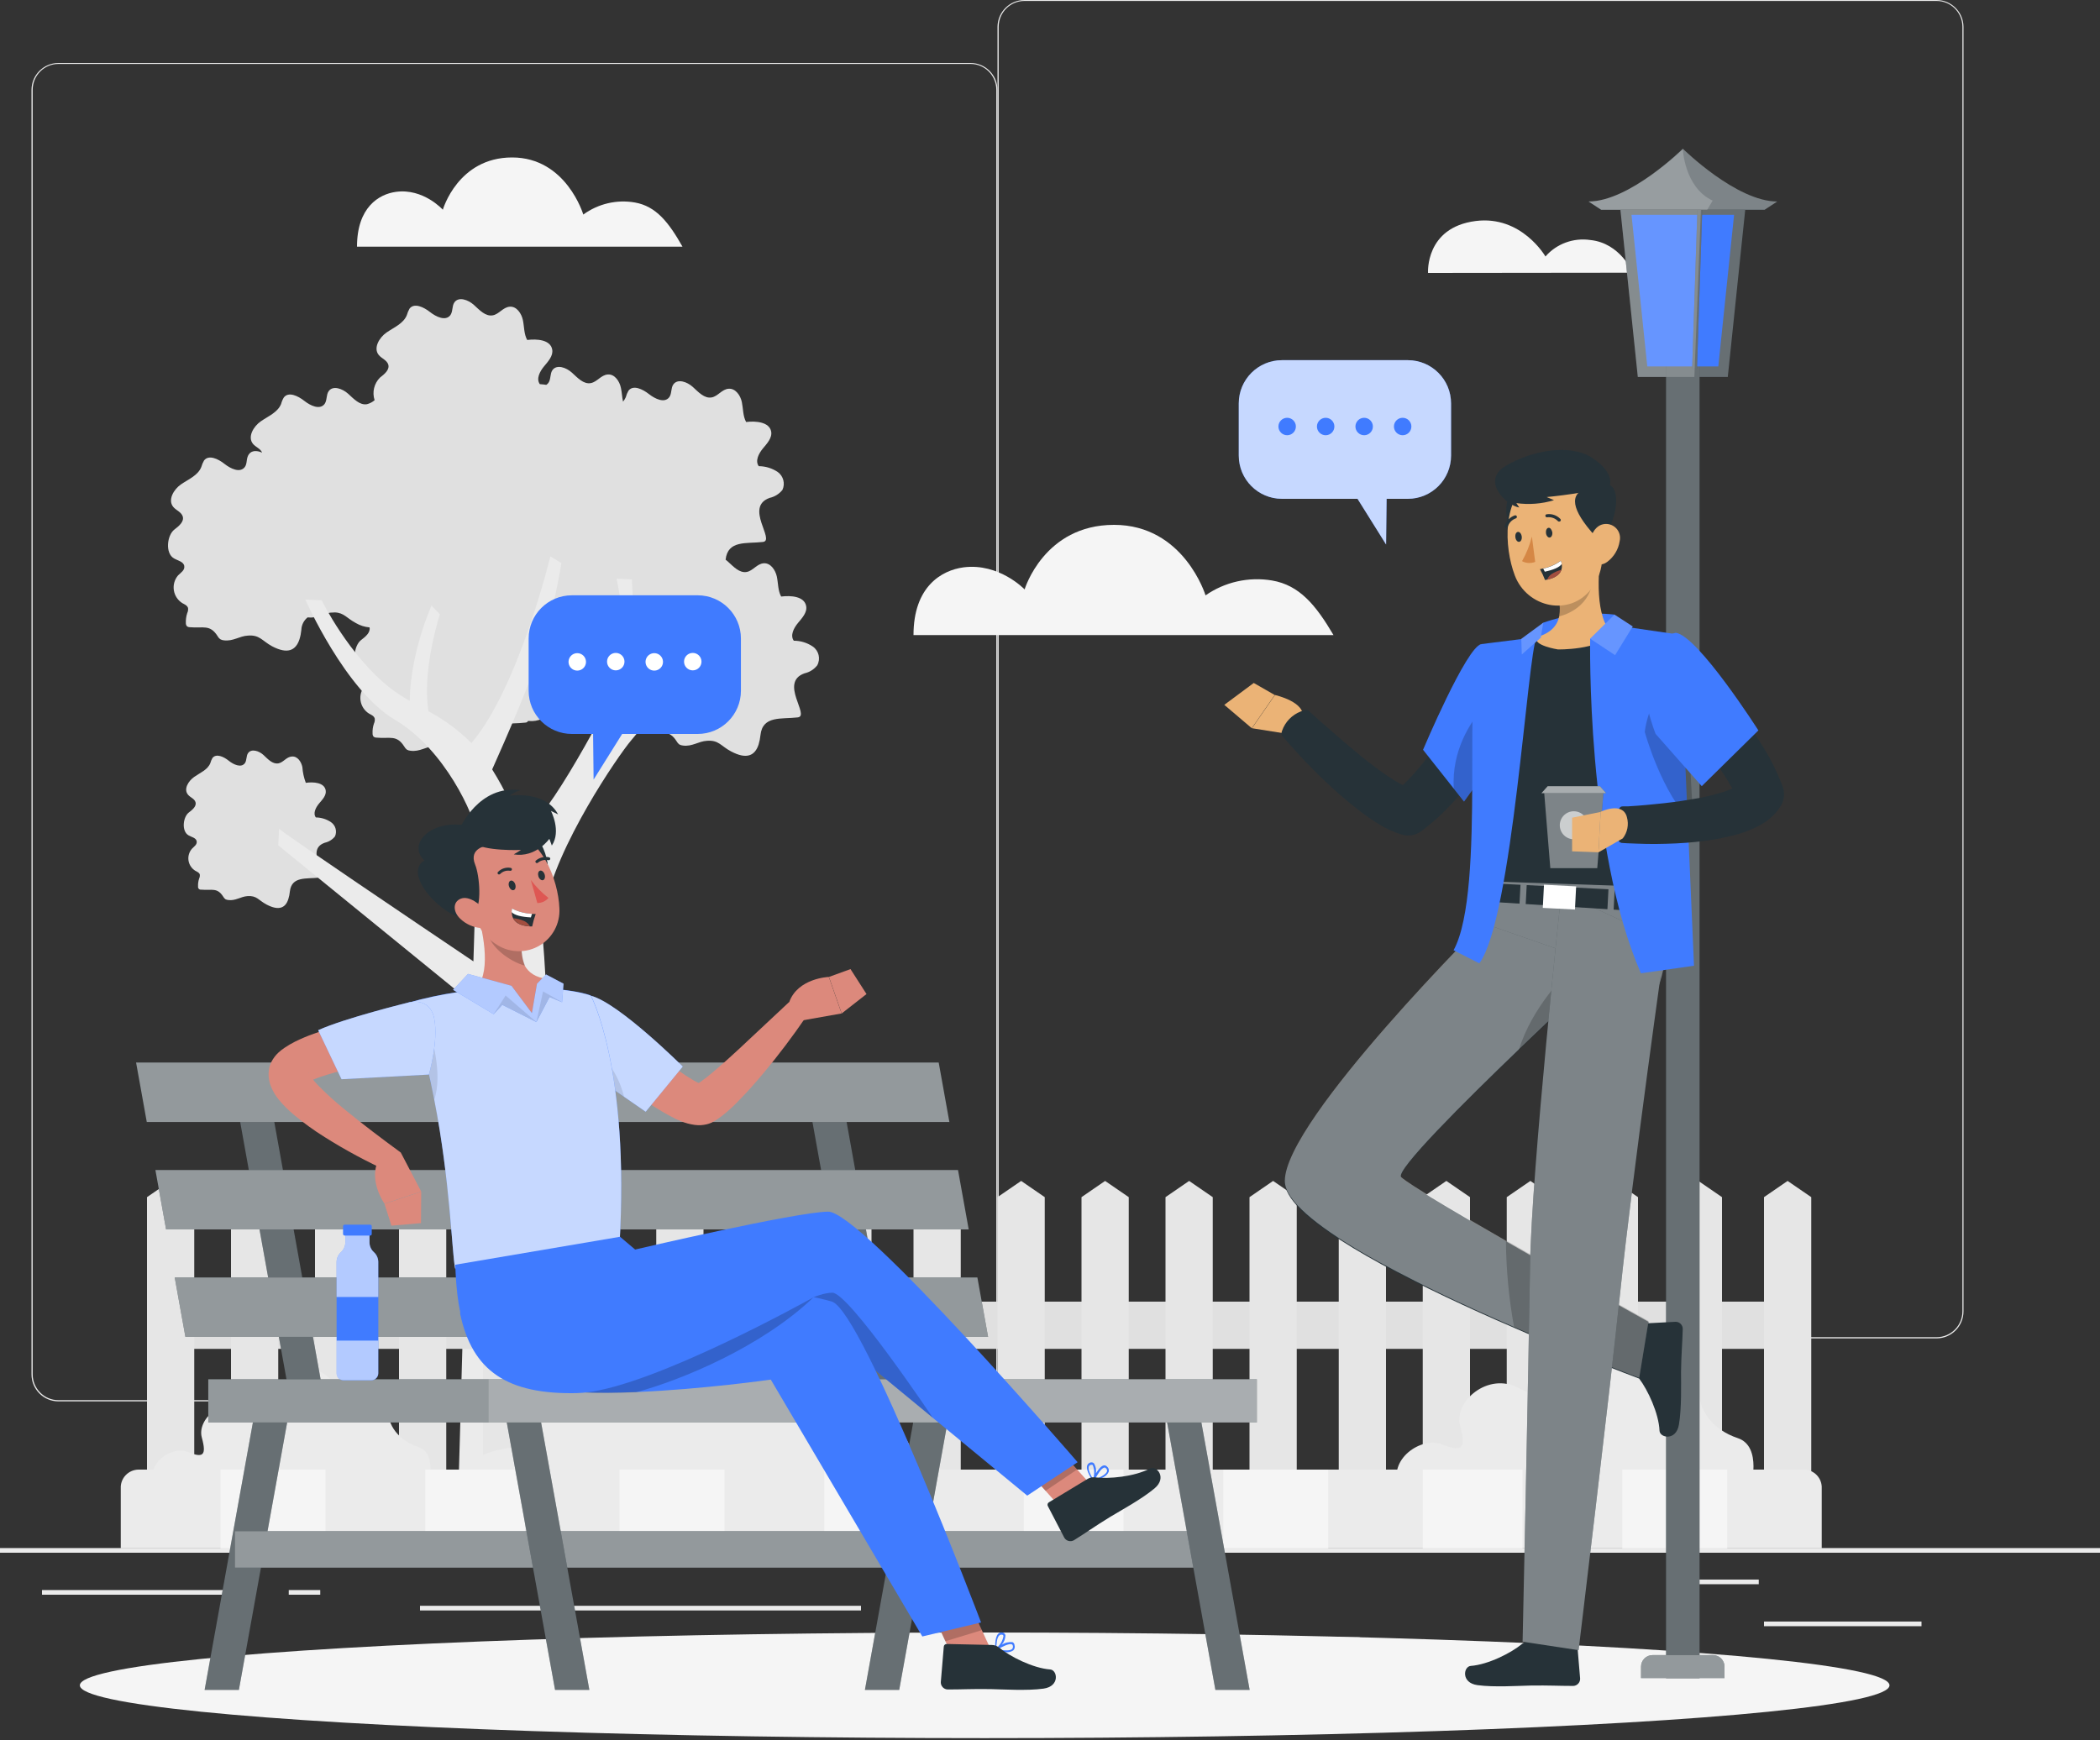 <?xml version="1.0" encoding="UTF-8"?>
<svg width="450px" height="373px" viewBox="0 0 450 373" version="1.1" xmlns="http://www.w3.org/2000/svg" xmlns:xlink="http://www.w3.org/1999/xlink">
    <rect x="0" y="0" width="450" height="373" fill="#333333" stroke="none"/>
    <title>C05E0CCB-FA61-4A2D-BD97-F0C21AE57742</title>
    <g id="WEBSITE" stroke="none" stroke-width="1" fill="none" fill-rule="evenodd">
        <g id="O-PROJEKTU" transform="translate(-975, -2112)" fill-rule="nonzero">
            <g id="Men-talking-rafiki" transform="translate(975, 2112)">
                <g id="freepik--background-complete--inject-252">
                    <rect id="Rectangle" fill="#EBEBEB" x="0" y="331.819" width="450" height="1"></rect>
                    <rect id="Rectangle" fill="#EBEBEB" x="378" y="347.569" width="33.75" height="1"></rect>
                    <rect id="Rectangle" fill="#EBEBEB" x="282.375" y="350.944" width="9" height="1"></rect>
                    <rect id="Rectangle" fill="#EBEBEB" x="357.75" y="338.569" width="19.125" height="1"></rect>
                    <rect id="Rectangle" fill="#EBEBEB" x="9" y="340.819" width="43.875" height="1"></rect>
                    <rect id="Rectangle" fill="#EBEBEB" x="61.875" y="340.819" width="6.75" height="1"></rect>
                    <rect id="Rectangle" fill="#EBEBEB" x="90" y="344.194" width="94.5" height="1"></rect>
                    <path d="M207.97,300.375 L12.52,300.375 C9.332,300.369 6.75,297.778 6.75,294.583 L6.75,19.242 C6.778,16.066 9.351,13.505 12.52,13.5 L207.97,13.5 C211.162,13.5 213.75,16.093 213.75,19.292 L213.75,294.583 C213.75,297.782 211.162,300.375 207.97,300.375 Z M12.52,13.703 C9.471,13.708 7.003,16.187 7.003,19.242 L7.003,294.583 C7.003,297.638 9.471,300.116 12.52,300.121 L207.97,300.121 C211.02,300.116 213.491,297.639 213.497,294.583 L213.497,19.242 C213.491,16.185 211.02,13.708 207.97,13.703 L12.52,13.703 Z" id="Shape" fill="#EBEBEB"></path>
                    <path d="M414.99,286.875 L219.53,286.875 C216.34,286.869 213.756,284.279 213.75,281.083 L213.75,5.742 C213.783,2.565 216.36,0.005 219.53,0 L414.99,0 C418.155,0.011 420.722,2.57 420.75,5.742 L420.75,281.083 C420.75,284.274 418.175,286.864 414.99,286.875 Z M219.53,0.203 C216.48,0.208 214.009,2.685 214.003,5.742 L214.003,281.083 C214.009,284.139 216.48,286.616 219.53,286.621 L414.99,286.621 C418.04,286.616 420.512,284.139 420.517,281.083 L420.517,5.742 C420.512,2.685 418.04,0.208 414.99,0.203 L219.53,0.203 Z" id="Shape" fill="#EBEBEB"></path>
                    <path d="M174.159,138.573 C172.959,137.765 171.546,137.334 170.1,137.334 C169.268,136.206 170.1,134.611 170.983,133.545 C171.866,132.478 173.013,131.279 172.749,129.898 C172.353,127.815 169.491,127.602 167.391,127.866 C166.681,126.586 166.772,125.032 166.468,123.6 C166.163,122.168 165.118,120.634 163.657,120.735 C162.195,120.837 161.373,122.34 160.014,122.594 C158.441,122.879 157.162,121.436 155.955,120.349 C155.808,120.21 155.652,120.081 155.488,119.963 L155.488,119.963 C155.955,115.707 159.993,116.581 163.484,116.164 C166.204,115.849 159.425,108.657 164.935,106.717 C166.012,106.474 166.974,105.872 167.665,105.01 C168.296,103.65 167.869,102.033 166.65,101.16 C165.447,100.359 164.036,99.928 162.591,99.921 C161.759,98.794 162.591,97.199 163.474,96.132 C164.357,95.066 165.504,93.867 165.25,92.485 C164.854,90.454 161.982,90.19 159.882,90.454 C159.182,89.174 159.263,87.62 158.968,86.187 C158.674,84.755 157.609,83.221 156.147,83.323 C154.686,83.424 153.864,84.928 152.515,85.182 C150.942,85.476 149.663,84.034 148.456,82.937 C147.248,81.84 145.188,81.098 144.275,82.419 C143.737,83.201 143.981,84.359 143.422,85.131 C142.408,86.482 140.378,85.507 139.049,84.46 C137.719,83.414 135.68,82.429 134.675,83.739 C134.419,84.178 134.224,84.649 134.097,85.141 C133.947,85.486 133.749,85.807 133.508,86.096 C133.295,85.131 133.265,84.064 133.052,83.13 C132.757,81.697 131.702,80.153 130.241,80.265 C128.779,80.377 127.958,81.86 126.608,82.114 C125.035,82.409 123.756,80.966 122.549,79.869 C121.341,78.772 119.281,78.03 118.368,79.351 C117.83,80.143 118.074,81.291 117.516,82.063 C117.395,82.236 117.239,82.381 117.059,82.49 C116.602,82.419 116.136,82.368 115.679,82.337 C114.847,81.21 115.679,79.615 116.562,78.548 C117.445,77.482 118.591,76.273 118.327,74.902 C117.942,72.819 115.07,72.606 112.97,72.87 C112.259,71.59 112.351,70.036 112.046,68.604 C111.742,67.171 110.697,65.627 109.235,65.739 C107.774,65.851 106.952,67.344 105.602,67.588 C104.03,67.882 102.741,66.44 101.543,65.353 C100.346,64.266 98.276,63.504 97.363,64.825 C96.825,65.617 97.068,66.765 96.51,67.547 C95.495,68.888 93.466,67.923 92.137,66.877 C90.807,65.83 88.768,64.845 87.763,66.145 C87.508,66.589 87.31,67.063 87.174,67.557 C86.454,69.345 84.445,70.158 82.852,71.255 C81.258,72.352 79.939,74.617 81.167,76.1 C81.776,76.842 82.882,77.177 83.197,78.132 C83.542,79.27 82.344,80.225 81.411,80.946 C80.154,82.215 79.715,84.084 80.274,85.781 C79.804,86.184 79.249,86.476 78.651,86.634 C77.078,86.919 75.799,85.476 74.592,84.389 C73.384,83.302 71.324,82.551 70.421,83.861 C69.873,84.654 70.116,85.801 69.558,86.584 C68.544,87.924 66.514,86.959 65.195,85.913 C63.876,84.867 61.826,83.881 60.821,85.192 C60.56,85.629 60.362,86.101 60.233,86.594 C59.512,88.382 57.503,89.194 55.91,90.291 C54.317,91.388 52.987,93.654 54.215,95.147 C54.804,95.848 55.839,96.163 56.164,97.026 C55.149,96.549 53.941,96.488 53.322,97.382 C52.703,98.276 53.028,99.322 52.47,100.094 C51.455,101.445 49.426,100.48 48.096,99.423 C46.767,98.367 44.727,97.392 43.723,98.702 C43.469,99.143 43.271,99.614 43.134,100.104 C42.424,101.902 40.404,102.715 38.811,103.802 C37.218,104.889 35.899,107.164 37.127,108.657 C37.736,109.389 38.842,109.734 39.156,110.689 C39.501,111.827 38.314,112.781 37.37,113.503 C35.797,114.711 35.341,118.582 37.279,119.689 C38.091,120.166 39.308,120.37 39.481,121.294 C39.653,122.218 38.75,122.736 38.162,123.326 C37.407,124.206 37.075,125.373 37.253,126.52 C37.43,127.666 38.1,128.678 39.085,129.288 C39.552,129.542 40.1,129.756 40.293,130.304 C40.347,130.682 40.286,131.068 40.12,131.411 C39.896,132.099 39.797,132.822 39.826,133.545 C39.815,133.791 39.895,134.033 40.049,134.225 C40.229,134.365 40.451,134.44 40.678,134.439 C43.55,134.703 44.981,133.758 46.625,136.348 C46.76,136.61 46.955,136.836 47.193,137.009 C47.432,137.147 47.699,137.23 47.974,137.252 C49.943,137.506 51.293,136.338 53.119,136.237 C55.636,136.033 56.164,137.354 58.264,138.502 C61.664,140.31 63.399,139.386 64.17,137.039 C64.375,136.378 64.511,135.697 64.576,135.007 C64.61,133.963 65.099,132.987 65.915,132.336 L65.976,132.336 C67.813,132.58 69.122,131.584 70.756,131.32 L71.77,131.269 C73.719,131.34 74.307,132.509 76.256,133.545 C77.151,134.072 78.153,134.391 79.188,134.479 C79.422,135.576 78.285,136.511 77.372,137.191 C75.809,138.4 75.342,142.271 77.291,143.368 C78.103,143.855 79.32,144.048 79.483,144.983 C79.645,145.917 78.762,146.415 78.174,147.014 C77.419,147.893 77.087,149.059 77.265,150.204 C77.443,151.349 78.112,152.358 79.097,152.967 C79.564,153.221 80.112,153.444 80.294,153.983 C80.356,154.36 80.299,154.747 80.132,155.09 C79.898,155.776 79.798,156.5 79.838,157.223 C79.821,157.471 79.901,157.715 80.061,157.904 C80.239,158.038 80.457,158.109 80.68,158.107 C83.552,158.381 84.993,157.426 86.627,160.017 C86.768,160.277 86.961,160.505 87.195,160.687 C87.437,160.826 87.708,160.906 87.986,160.921 C89.955,161.185 91.305,160.007 93.121,159.905 C95.648,159.712 96.165,161.033 98.276,162.18 C101.675,163.978 103.411,163.054 104.172,160.718 C104.384,160.058 104.523,159.376 104.588,158.686 C105.044,154.43 109.083,155.303 112.574,154.887 C112.821,154.888 113.048,154.751 113.162,154.531 L113.375,154.531 C115.354,154.785 116.704,153.617 118.52,153.516 C121.047,153.312 121.565,154.633 123.675,155.781 C127.075,157.589 128.81,156.654 129.571,154.318 C129.784,153.658 129.924,152.977 129.987,152.286 C130.342,148.975 132.869,148.772 135.609,148.65 C135.636,149.965 136.337,151.174 137.466,151.85 C137.933,152.104 138.481,152.327 138.663,152.865 C138.725,153.242 138.668,153.629 138.501,153.973 C138.267,154.655 138.167,155.376 138.207,156.096 C138.193,156.346 138.273,156.592 138.43,156.786 C138.611,156.923 138.832,156.994 139.059,156.99 C141.931,157.264 143.362,156.309 144.995,158.899 C145.137,159.16 145.33,159.388 145.564,159.57 C145.809,159.699 146.078,159.778 146.355,159.803 C148.324,160.068 149.673,158.889 151.49,158.788 C154.016,158.584 154.483,159.915 156.645,161.053 C160.044,162.861 161.779,161.937 162.551,159.6 C162.753,158.938 162.889,158.258 162.956,157.569 C163.413,153.312 167.452,154.186 170.943,153.77 C173.672,153.455 166.884,146.263 172.404,144.322 C173.482,144.083 174.443,143.476 175.123,142.606 C175.881,141.213 175.464,139.472 174.159,138.573 L174.159,138.573 Z" id="Path" fill="#E0E0E0"></path>
                    <path d="M70.935,176.232 C69.974,175.581 68.842,175.226 67.68,175.212 C67.014,174.324 67.68,173.059 68.376,172.222 C69.072,171.385 69.993,170.497 69.789,169.375 C69.471,167.722 67.198,167.559 65.529,167.793 C65.121,166.709 64.872,165.571 64.792,164.416 C64.557,163.283 63.768,162.069 62.56,162.151 C61.352,162.232 60.748,163.416 59.673,163.62 C58.424,163.855 57.4,162.712 56.479,161.845 C55.557,160.977 53.878,160.386 53.151,161.436 C52.721,162.059 52.916,162.967 52.475,163.579 C51.697,164.651 50.028,163.885 49.004,163.049 C47.981,162.212 46.322,161.436 45.523,162.477 C45.324,162.828 45.17,163.201 45.063,163.589 C44.489,165.008 42.892,165.63 41.622,166.518 C40.353,167.406 39.278,169.171 40.302,170.355 C40.783,170.936 41.674,171.201 41.889,171.926 C42.165,172.824 41.213,173.579 40.465,174.15 C39.216,175.11 38.848,178.14 40.394,179.048 C41.039,179.426 42.011,179.579 42.145,180.313 C42.278,181.048 41.561,181.456 41.121,181.936 C40.519,182.632 40.255,183.555 40.396,184.463 C40.538,185.37 41.073,186.17 41.858,186.65 C42.226,186.854 42.687,187.027 42.81,187.425 C42.852,187.725 42.806,188.029 42.677,188.303 C42.492,188.844 42.412,189.416 42.441,189.987 C42.407,190.176 42.466,190.371 42.599,190.51 C42.733,190.65 42.926,190.717 43.117,190.691 C45.39,190.905 46.537,190.15 47.837,192.201 C47.95,192.406 48.103,192.587 48.288,192.731 C48.481,192.834 48.694,192.896 48.912,192.915 C50.479,193.119 51.554,192.191 53.008,192.078 C55.055,191.925 55.383,192.966 57.103,193.874 C59.796,195.303 61.199,194.568 61.782,192.721 C61.953,192.198 62.063,191.657 62.11,191.109 C62.478,187.742 65.683,188.436 68.458,188.109 C70.628,187.854 65.202,182.16 69.615,180.63 C70.474,180.441 71.241,179.961 71.785,179.273 C72.269,178.187 71.913,176.912 70.935,176.232 Z" id="Path" fill="#E0E0E0"></path>
                    <path d="M98.058,325.125 L115.113,325.125 C116.13,308.04 119.498,232.035 116.049,198.321 C116.273,197.306 116.507,196.047 116.761,194.636 C119.101,181.439 132.533,161.887 135.179,158.78 C137.825,155.674 145.538,145.837 145.538,145.837 L144.154,143.523 L131.821,155.877 L136.99,141.939 L146.25,131.178 L144.815,129.869 L136.166,138.406 L135.393,124.194 L132.126,124.031 C132.126,124.031 135.657,140.426 132.533,146.456 C132.533,146.456 119.539,172.424 113.037,177.734 C112.653,178.044 112.311,178.402 112.019,178.799 C110.39,173.932 108.191,169.274 105.466,164.922 C108.224,158.77 114.156,145.208 116.303,137.959 C117.993,132.294 119.332,126.531 120.312,120.702 L117.931,119.25 C117.931,119.25 111.175,147.34 101.019,159.278 C98.31,156.552 95.202,154.252 91.8,152.456 C91.22,148.588 91.21,141.919 94.253,131.645 L92.462,129.808 C92.462,129.808 87.974,139.685 87.791,150.223 C86.375,149.43 85.015,148.542 83.721,147.563 C74.827,140.66 68.926,128.671 68.926,128.671 L65.425,128.508 C65.425,128.508 73.973,148.01 84.647,154.293 C95.321,160.577 101.732,174.932 102.118,178.657 C102.23,179.672 101.925,190.839 101.447,206.067 C89.826,198.24 61.273,178.982 59.798,177.642 L59.625,181.195 L101.162,215.02 C100.144,249.069 98.455,312.578 98.058,325.125 Z" id="Path" fill="#EBEBEB"></path>
                    <path d="M76.5,52.875 C76.5,44.433 81.192,41.629 84.804,41.129 C90.716,40.295 94.893,44.954 94.893,44.954 C94.893,44.954 98.112,33.75 109.735,33.75 C121.359,33.75 124.991,45.986 124.991,45.986 C128.198,43.658 132.164,42.73 136.029,43.401 C140.59,44.193 143.304,47.664 146.25,52.875 L76.5,52.875 Z" id="Path" fill="#F5F5F5"></path>
                    <path d="M195.75,136.125 C195.75,125.698 201.798,122.239 206.456,121.611 C214.097,120.614 219.56,126.336 219.56,126.336 C219.56,126.336 223.704,112.5 238.714,112.5 C253.724,112.5 258.331,127.612 258.331,127.612 C262.464,124.733 267.58,123.586 272.565,124.422 C278.452,125.419 281.96,129.685 285.75,136.125 L195.75,136.125 Z" id="Path" fill="#F5F5F5"></path>
                    <path d="M349.875,58.45 C349.875,58.45 347.254,52.096 340.767,51.445 C337.161,50.918 333.532,52.253 331.169,54.978 C331.169,54.978 326.07,46.112 316.207,47.373 C305.355,48.764 306.008,58.5 306.008,58.5 L349.875,58.45 Z" id="Path" fill="#F5F5F5"></path>
                    <rect id="Rectangle" fill="#E0E0E0" transform="translate(209.812, 284.062) rotate(180) translate(-209.812, -284.062) " x="36" y="279" width="347.625" height="10.125"></rect>
                    <polygon id="Path" fill="#E6E6E6" points="168.75 318.375 158.625 318.375 158.625 256.603 163.688 253.125 168.75 256.603"></polygon>
                    <polygon id="Path" fill="#E6E6E6" points="186.75 318.375 176.625 318.375 176.625 256.603 181.693 253.125 186.75 256.603"></polygon>
                    <polygon id="Path" fill="#E6E6E6" points="205.875 318.375 195.75 318.375 195.75 256.603 200.812 253.125 205.875 256.603"></polygon>
                    <polygon id="Path" fill="#E6E6E6" points="223.875 318.375 213.75 318.375 213.75 256.603 218.818 253.125 223.875 256.603"></polygon>
                    <polygon id="Path" fill="#E6E6E6" points="241.875 318.375 231.75 318.375 231.75 256.603 236.807 253.125 241.875 256.603"></polygon>
                    <polygon id="Path" fill="#E6E6E6" points="259.875 318.375 249.75 318.375 249.75 256.603 254.812 253.125 259.875 256.603"></polygon>
                    <polygon id="Path" fill="#E6E6E6" points="277.875 318.375 267.75 318.375 267.75 256.603 272.807 253.125 277.875 256.603"></polygon>
                    <polygon id="Path" fill="#E6E6E6" points="297 318.375 286.875 318.375 286.875 256.603 291.938 253.125 297 256.603"></polygon>
                    <polygon id="Path" fill="#E6E6E6" points="315 318.375 304.875 318.375 304.875 256.603 309.932 253.125 315 256.603"></polygon>
                    <polygon id="Path" fill="#E6E6E6" points="333 318.375 322.875 318.375 322.875 256.603 327.938 253.125 333 256.603"></polygon>
                    <polygon id="Path" fill="#E6E6E6" points="351 318.375 340.875 318.375 340.875 256.603 345.932 253.125 351 256.603"></polygon>
                    <polygon id="Path" fill="#E6E6E6" points="369 318.375 358.875 318.375 358.875 256.603 363.938 253.125 369 256.603"></polygon>
                    <polygon id="Path" fill="#E6E6E6" points="388.125 318.375 378 318.375 378 256.603 383.057 253.125 388.125 256.603"></polygon>
                    <polygon id="Path" fill="#E6E6E6" points="77.625 318.375 67.5 318.375 67.5 256.603 72.557 253.125 77.625 256.603"></polygon>
                    <polygon id="Path" fill="#E6E6E6" points="95.625 318.375 85.5 318.375 85.5 256.603 90.562 253.125 95.625 256.603"></polygon>
                    <polygon id="Path" fill="#E6E6E6" points="113.625 318.375 103.5 318.375 103.5 256.603 108.568 253.125 113.625 256.603"></polygon>
                    <polygon id="Path" fill="#E6E6E6" points="132.75 318.375 122.625 318.375 122.625 256.603 127.688 253.125 132.75 256.603"></polygon>
                    <polygon id="Path" fill="#E6E6E6" points="150.75 318.375 140.625 318.375 140.625 256.603 145.693 253.125 150.75 256.603"></polygon>
                    <polygon id="Path" fill="#E6E6E6" points="59.625 318.375 49.5 318.375 49.5 256.603 54.562 253.125 59.625 256.603"></polygon>
                    <polygon id="Path" fill="#E6E6E6" points="41.625 318.375 31.5 318.375 31.5 256.603 36.557 253.125 41.625 256.603"></polygon>
                    <path d="M375.095,318.989 C375.095,318.989 377.746,310.038 372.382,308.254 C367.018,306.47 363.848,302.276 364.031,297.539 C364.213,292.802 358.575,288.199 354.338,292.638 C350.101,297.078 350.67,289.224 345.032,287.317 C339.393,285.41 334.618,290.034 336.162,294.269 C337.707,298.503 332.098,301.138 325.474,297.539 C318.85,293.941 311.484,300.451 312.886,305.578 C314.288,310.704 313.15,311.268 308.934,309.566 C304.718,307.864 297.169,312.693 299.79,318.958 C302.411,325.222 375.095,318.989 375.095,318.989 Z" id="Path" fill="#EBEBEB"></path>
                    <path d="M91.75,318.462 C91.75,318.462 93.79,311.524 89.628,310.143 C85.465,308.762 82.976,305.518 83.118,301.845 C83.261,298.171 78.864,294.611 75.568,298.049 C72.273,301.487 72.712,295.398 68.314,293.956 C63.917,292.513 60.152,296.064 61.387,299.338 C62.621,302.612 58.254,304.659 53.061,301.875 C47.868,299.092 42.154,304.157 43.246,308.127 C44.338,312.097 43.45,312.537 40.185,311.197 C36.92,309.857 31.003,313.622 33.043,318.472 C35.084,323.322 91.75,318.462 91.75,318.462 Z" id="Path" fill="#EBEBEB"></path>
                    <path d="M193.703,318.613 C198.403,313.893 194.167,305.85 189.467,304.908 C184.767,303.966 180.026,295.65 179.804,290.353 C179.582,285.055 171.12,268.788 157.938,278.836 C144.756,288.884 148.79,280.315 139.239,277.458 C129.687,274.602 123.696,282.766 127.882,288.864 C127.882,288.864 118.311,286.453 114.367,295.427 C110.423,304.402 114.367,309.983 114.367,309.983 C114.367,309.983 96.364,309.446 97.977,320.629 C99.591,331.811 193.703,318.613 193.703,318.613 Z" id="Path" fill="#EBEBEB"></path>
                    <path d="M25.88,319.023 L25.88,331.875 L390.37,331.875 L390.37,319.023 C390.423,317.981 390.045,316.963 389.325,316.203 C388.605,315.444 387.604,315.01 386.555,315 L29.695,315 C28.646,315.01 27.645,315.444 26.925,316.203 C26.205,316.963 25.827,317.981 25.88,319.023 Z" id="Path" fill="#EBEBEB"></path>
                    <rect id="Rectangle" fill="#F5F5F5" x="347.625" y="315" width="22.5" height="16.875"></rect>
                    <rect id="Rectangle" fill="#F5F5F5" x="304.875" y="315" width="21.375" height="16.875"></rect>
                    <rect id="Rectangle" fill="#F5F5F5" x="262.125" y="315" width="22.5" height="16.875"></rect>
                    <rect id="Rectangle" fill="#F5F5F5" x="219.375" y="315" width="21.375" height="16.875"></rect>
                    <rect id="Rectangle" fill="#F5F5F5" x="176.625" y="315" width="21.375" height="16.875"></rect>
                    <rect id="Rectangle" fill="#F5F5F5" x="132.75" y="315" width="22.5" height="16.875"></rect>
                    <rect id="Rectangle" fill="#F5F5F5" x="91.125" y="315" width="21.375" height="16.875"></rect>
                    <rect id="Rectangle" fill="#F5F5F5" x="47.25" y="315" width="22.5" height="16.875"></rect>
                </g>
                <g id="freepik--Shadow--inject-252" transform="translate(17.11, 349.92)" fill="#F5F5F5">
                    <ellipse id="freepik--path--inject-252" cx="193.89" cy="11.32" rx="193.89" ry="11.32"></ellipse>
                </g>
                <g id="freepik--Streetlight--inject-252" transform="translate(340.36, 31.86)">
                    <polygon id="Path" fill="#263238" points="6.75 11.94 10.6 48.94 29.88 48.94 33.74 11.94"></polygon>
                    <polygon id="Path" fill="#FFFFFF" opacity="0.3" points="6.75 11.94 10.6 48.94 29.88 48.94 33.74 11.94"></polygon>
                    <rect id="Rectangle" fill="#263238" transform="translate(20.24, 184.415) rotate(180) translate(-20.24, -184.415) " x="16.65" y="40.99" width="7.18" height="286.85"></rect>
                    <rect id="Rectangle" fill="#FFFFFF" opacity="0.3" transform="translate(20.24, 184.415) rotate(180) translate(-20.24, -184.415) " x="16.65" y="40.99" width="7.18" height="286.85"></rect>
                    <polygon id="Path" fill="#407BFF" points="12.63 46.68 27.85 46.68 31.23 14.19 9.25 14.19"></polygon>
                    <polygon id="Path" fill="#263238" points="22.24 47.19 23.28 47.19 24.41 13.06 23.37 13.06"></polygon>
                    <polygon id="Path" fill="#FFFFFF" opacity="0.3" points="22.24 47.19 23.28 47.19 24.41 13.06 23.37 13.06"></polygon>
                    <polygon id="Path" fill="#FFFFFF" opacity="0.2" points="6.75 11.94 10.6 48.94 22.72 48.94 24.17 11.94"></polygon>
                    <path d="M20.24,0.04 C20.24,0.04 31.64,11.33 40.44,11.33 L37.72,13.14 L2.72,13.14 L-5.68434189e-14,11.36 C8.8,11.33 20.24,0.04 20.24,0.04 Z" id="Path" fill="#263238"></path>
                    <path d="M0.04,11.33 L2.76,13.11 L37.76,13.11 L40.48,11.33 C31.71,11.33 20.28,0.04 20.28,0.04 C20.28,0.04 8.81,11.33 0.04,11.33 Z" id="Path" fill="#FFFFFF" opacity="0.4"></path>
                    <path d="M0.04,11.33 L2.76,13.11 L25.47,13.11 L26.64,11.14 C20.54,8.31 20.24,1.42108547e-14 20.24,1.42108547e-14 C20.24,1.42108547e-14 8.81,11.33 0.04,11.33 Z" id="Path" fill="#FFFFFF" opacity="0.2"></path>
                    <path d="M11.29,322.9 L29.18,322.9 L29.18,325.36 C29.18,326.015 28.92,326.643 28.457,327.107 C27.993,327.57 27.365,327.83 26.71,327.83 L13.76,327.83 C13.105,327.83 12.477,327.57 12.013,327.107 C11.55,326.643 11.29,326.015 11.29,325.36 L11.29,322.9 L11.29,322.9 Z" id="Path" fill="#263238" transform="translate(20.235, 325.365) rotate(180) translate(-20.235, -325.365) "></path>
                    <path d="M11.29,322.9 L29.18,322.9 L29.18,325.36 C29.18,326.015 28.92,326.643 28.457,327.107 C27.993,327.57 27.365,327.83 26.71,327.83 L13.76,327.83 C13.105,327.83 12.477,327.57 12.013,327.107 C11.55,326.643 11.29,326.015 11.29,325.36 L11.29,322.9 L11.29,322.9 Z" id="Path" fill="#FFFFFF" opacity="0.5" transform="translate(20.235, 325.365) rotate(180) translate(-20.235, -325.365) "></path>
                </g>
                <g id="freepik--speech-bubble-2--inject-252" transform="translate(265.45, 77.2)">
                    <path d="M9.27,0 L36.22,0 C41.34,0 45.49,4.15 45.49,9.27 L45.49,20.46 C45.484,25.576 41.336,29.72 36.22,29.72 L31.68,29.72 L31.57,39.51 L25.45,29.72 L9.27,29.72 C4.154,29.72 0.006,25.576 0,20.46 L0,9.27 C0,4.15 4.15,0 9.27,0 L9.27,0 Z" id="Path" fill="#407BFF"></path>
                    <path d="M9.27,0 L36.22,0 C41.34,0 45.49,4.15 45.49,9.27 L45.49,20.46 C45.484,25.576 41.336,29.72 36.22,29.72 L31.68,29.72 L31.57,39.51 L25.45,29.72 L9.27,29.72 C4.154,29.72 0.006,25.576 0,20.46 L0,9.27 C0,4.15 4.15,0 9.27,0 L9.27,0 Z" id="Path" fill="#FFFFFF" opacity="0.7"></path>
                    <path d="M33.25,14.22 C33.25,15.253 34.087,16.09 35.12,16.09 C36.153,16.09 36.99,15.253 36.99,14.22 C36.99,13.187 36.153,12.35 35.12,12.35 C34.087,12.35 33.25,13.187 33.25,14.22 Z" id="Path" fill="#407BFF"></path>
                    <circle id="Oval" fill="#407BFF" cx="26.87" cy="14.22" r="1.87"></circle>
                    <path d="M16.75,14.22 C16.75,15.253 17.587,16.09 18.62,16.09 C19.653,16.09 20.49,15.253 20.49,14.22 C20.49,13.187 19.653,12.35 18.62,12.35 C17.59,12.355 16.755,13.19 16.75,14.22 L16.75,14.22 Z" id="Path" fill="#407BFF"></path>
                    <circle id="Oval" fill="#407BFF" cx="10.37" cy="14.22" r="1.87"></circle>
                </g>
                <g id="freepik--character-2--inject-252" transform="translate(262.35, 96.445)">
                    <path d="M13.65,60.875 L5.93,59.645 L10.85,52.525 C10.85,52.525 17.67,54.035 16.74,57.525 L13.65,60.875 Z" id="Path" fill="#EBB376"></path>
                    <polygon id="Path" fill="#EBB376" points="0 54.635 6.31 49.945 10.81 52.525 5.89 59.645"></polygon>
                    <path d="M68.35,37.025 C73.252,35.293 78.485,34.701 83.65,35.295 L80.65,48.555 L66.47,49.895 L65.55,40.415 L68.35,37.025 Z" id="Path" fill="#407BFF"></path>
                    <path d="M56.56,100.405 C56.56,100.405 12.95,143.695 12.95,156.855 C12.95,170.765 88.9,199.045 88.9,199.045 L90.9,186.885 C90.9,186.885 41.8,159.585 37.9,155.995 C35.61,153.895 76.39,115.995 76.39,115.995 L76.39,104.685 L56.56,100.405 Z" id="Path" fill="#263238"></path>
                    <path d="M88.42,197.555 L88.51,187.905 C88.502,187.744 88.559,187.587 88.668,187.469 C88.777,187.35 88.929,187.28 89.09,187.275 L89.09,187.275 L96.74,186.875 C97.572,186.886 98.24,187.564 98.24,188.395 C98.15,191.755 97.94,193.395 97.87,197.605 C97.87,200.205 98.02,205.355 97.42,208.915 C96.82,212.475 93.32,211.775 93.26,210.215 C93.11,206.525 90.76,201.475 88.89,199.035 C88.574,198.607 88.409,198.087 88.42,197.555 L88.42,197.555 Z" id="Path" fill="#263238"></path>
                    <path d="M90.91,186.705 L88.91,198.865 C88.91,198.865 76.71,194.325 62.09,187.985 C40.23,178.505 12.97,164.985 12.97,156.675 C12.97,143.515 56.58,100.235 56.58,100.235 L76.41,104.555 L76.41,115.895 L74.89,117.315 C72.66,119.395 68.19,123.595 63.11,128.495 C51.43,139.715 36.51,154.575 37.91,155.865 C39.58,157.405 49.51,163.275 60.33,169.485 C74.82,177.755 90.91,186.705 90.91,186.705 Z" id="Path" fill="#FFFFFF" opacity="0.4"></path>
                    <path d="M74.89,117.445 C72.66,119.525 68.19,123.725 63.11,128.625 C65.97,119.245 73.45,112.155 73.45,112.155 C74.369,113.769 74.864,115.589 74.89,117.445 Z" id="Path" fill="#000000" opacity="0.2"></path>
                    <path d="M90.91,186.705 L88.91,198.865 C88.91,198.865 76.71,194.325 62.09,187.985 C60.977,181.864 60.395,175.657 60.35,169.435 C74.82,177.755 90.91,186.705 90.91,186.705 Z" id="Path" fill="#000000" opacity="0.2"></path>
                    <path d="M65.32,255.395 L74.96,255.185 C75.294,255.162 75.583,255.412 75.61,255.745 L75.61,255.745 L76.25,263.375 C76.261,264.205 75.609,264.893 74.78,264.925 C71.41,264.925 69.78,264.785 65.56,264.845 C62.96,264.895 57.82,265.245 54.25,264.755 C50.68,264.265 51.25,260.755 52.81,260.635 C56.5,260.365 61.47,257.865 63.81,255.915 C64.238,255.573 64.772,255.39 65.32,255.395 Z" id="Path" fill="#263238"></path>
                    <path d="M63.17,54.785 C62.48,56.165 61.84,57.315 61.17,58.545 C60.5,59.775 59.78,60.945 59.05,62.125 C57.6,64.485 56.05,66.785 54.37,69.035 C52.697,71.326 50.89,73.517 48.96,75.595 C46.95,77.791 44.744,79.799 42.37,81.595 L42.18,81.735 C41.012,82.593 39.513,82.862 38.12,82.465 C36.425,81.965 34.805,81.242 33.3,80.315 C32.024,79.547 30.789,78.713 29.6,77.815 C27.3,76.095 25.2,74.295 23.16,72.455 C21.12,70.615 19.21,68.685 17.32,66.745 C16.39,65.745 15.48,64.745 14.57,63.745 L13.22,62.225 L12.54,61.465 C12.3,61.225 12.12,60.935 12.38,60.185 C13.044,58.289 14.506,56.78 16.38,56.055 L16.95,55.845 C17.67,55.575 17.95,55.765 18.17,55.995 L18.88,56.645 L20.33,57.945 C21.33,58.805 22.27,59.665 23.25,60.505 C25.203,62.205 27.17,63.872 29.15,65.505 C31.15,67.115 33.15,68.655 35.15,69.995 C36.114,70.65 37.116,71.247 38.15,71.785 C38.916,72.223 39.737,72.559 40.59,72.785 L36.33,73.665 C39.921,70.498 43.057,66.85 45.65,62.825 C47.05,60.775 48.37,58.645 49.65,56.465 C50.28,55.385 50.89,54.285 51.49,53.185 C52.09,52.085 52.67,50.925 53.15,49.925 L53.15,49.865 C54.007,48.061 55.762,46.851 57.753,46.692 C59.745,46.532 61.67,47.447 62.803,49.092 C63.937,50.737 64.107,52.861 63.25,54.665 C63.228,54.708 63.201,54.748 63.17,54.785 L63.17,54.785 Z" id="Path" fill="#263238"></path>
                    <path d="M58.56,91.975 L95.8,93.275 C95.8,93.275 96.04,105.485 93.22,114.575 L56.22,101.695 L58.56,91.975 Z" id="Path" fill="#263238"></path>
                    <path d="M58.56,91.975 L95.8,93.275 C95.8,93.275 96.04,105.485 93.22,114.575 L56.22,101.695 L58.56,91.975 Z" id="Path" fill="#FFFFFF" opacity="0.4"></path>
                    <path d="M72.23,94.845 C72.23,94.845 65.81,154.355 65.52,174.845 C65.19,197.275 63.92,255.445 63.92,255.445 L75.92,257.265 C75.92,257.265 82.59,202.165 84.85,180.435 C87.41,155.665 94.53,105.305 94.53,105.305 L72.23,94.845 Z" id="Path" fill="#263238"></path>
                    <path d="M72.23,94.845 C72.23,94.845 65.81,154.355 65.52,174.845 C65.19,197.275 63.92,255.445 63.92,255.445 L75.92,257.265 C75.92,257.265 82.59,202.165 84.85,180.435 C87.41,155.665 94.53,105.305 94.53,105.305 L72.23,94.845 Z" id="Path" fill="#FFFFFF" opacity="0.4"></path>
                    <polygon id="Path" fill="#263238" points="64.59 97.335 82.1 98.435 82.32 94.165 64.8 93.275"></polygon>
                    <polygon id="Path" fill="#263238" points="83.65 94.235 83.43 98.525 95.39 99.285 95.62 94.845"></polygon>
                    <polygon id="Path" fill="#263238" points="63.47 93.205 58.37 92.945 57.69 96.895 63.26 97.245"></polygon>
                    <rect id="Rectangle" fill="#FFFFFF" transform="translate(71.821, 95.852) rotate(2.93) translate(-71.821, -95.852) " x="68.371" y="93.367" width="6.9" height="4.97"></rect>
                    <path d="M55.06,41.615 C51.88,42.235 42.59,64.265 42.59,64.265 L51.37,75.375 L55.21,70.005 L55.06,41.615 Z" id="Path" fill="#407BFF"></path>
                    <path d="M55.13,55.645 L55.21,70.005 L51.37,75.375 L49.18,72.605 C48.65,64.385 52.87,58.265 55.13,55.645 Z" id="Path" fill="#000000" opacity="0.2"></path>
                    <path d="M55.06,41.615 C55.06,41.615 79.12,37.945 97.54,39.615 C97.54,39.615 92.93,75.195 95.34,93.785 L59.17,92.555 C59.17,92.555 50.96,61.555 55.06,41.615 Z" id="Path" fill="#263238"></path>
                    <path d="M83.22,39.415 C80.11,42.965 71.48,42.755 71.48,42.755 C71.48,42.755 66.01,41.905 66.94,40.125 C70,39.255 71.35,37.625 71.76,35.685 C71.972,34.489 71.945,33.262 71.68,32.075 C71.551,31.401 71.388,30.733 71.19,30.075 L80.81,21.075 C80.02,26.435 79.41,36.075 83.22,39.415 Z" id="Path" fill="#EBB376"></path>
                    <path d="M78.95,26.365 C79.25,32.715 74.26,35.045 71.76,35.685 C71.972,34.489 71.945,33.262 71.68,32.075 L78.95,26.365 Z" id="Path" fill="#000000" opacity="0.2"></path>
                    <path d="M83,37.475 L78.4,40.475 C78.4,40.475 77.5,85.175 89.27,112.175 L100.65,110.555 L97.59,39.605 L83,37.475 Z" id="Path" fill="#407BFF"></path>
                    <polygon id="Path" fill="#407BFF" points="78.4 40.455 83.61 35.295 87.52 37.835 83.74 43.985"></polygon>
                    <polygon id="Path" fill="#FFFFFF" opacity="0.2" points="78.4 40.455 83.61 35.295 87.52 37.835 83.74 43.985"></polygon>
                    <path d="M66.94,40.125 C64.94,43.745 61.8,100.345 54.65,110.045 L49.13,107.235 C56.26,94.235 50.71,46.075 55.06,41.615 L66.94,40.125 Z" id="Path" fill="#407BFF"></path>
                    <polygon id="Path" fill="#407BFF" points="68.35 37.025 63.64 40.495 63.75 43.845 67.81 40.235"></polygon>
                    <polygon id="Path" fill="#FFFFFF" opacity="0.2" points="68.35 37.025 63.64 40.495 63.75 43.845 67.81 40.235"></polygon>
                    <path d="M98.79,54.245 L99.7,65.065 C95.86,59.685 96.93,50.905 96.93,50.905 C96.93,50.905 97.72,52.275 98.79,54.245 Z" id="Path" fill="#000000" opacity="0.2"></path>
                    <path d="M67.49,10.325 C70.62,11.965 69.68,15.455 63.7,21.435 C60.64,18.275 59.43,11.605 61.36,9.675 C63.29,7.745 64.76,8.905 67.49,10.325 Z" id="Path" fill="#263238"></path>
                    <path d="M80.65,14.315 C81.14,21.455 81.79,25.595 78.7,29.705 C74.04,35.875 64.87,33.775 62.26,26.925 C59.92,20.775 59.5,10.135 66.06,6.415 C68.992,4.738 72.583,4.696 75.554,6.304 C78.525,7.913 80.452,10.943 80.65,14.315 Z" id="Path" fill="#EBB376"></path>
                    <path d="M70.29,17.645 C70.36,18.215 70.11,18.725 69.74,18.775 C69.37,18.825 69,18.395 68.93,17.825 C68.86,17.255 69.09,16.745 69.46,16.685 C69.83,16.625 70.17,17.075 70.29,17.645 Z" id="Path" fill="#263238"></path>
                    <path d="M63.74,18.555 C63.81,19.135 63.57,19.645 63.19,19.695 C62.81,19.745 62.44,19.315 62.37,18.695 C62.3,18.075 62.54,17.615 62.91,17.565 C63.28,17.515 63.65,17.935 63.74,18.555 Z" id="Path" fill="#263238"></path>
                    <path d="M65.91,18.555 C65.451,20.404 64.741,22.18 63.8,23.835 C64.67,24.303 65.703,24.362 66.62,23.995 L65.91,18.555 Z" id="Path" fill="#D58745"></path>
                    <path d="M71.8,15.345 C71.877,15.345 71.952,15.316 72.01,15.265 C72.142,15.133 72.142,14.918 72.01,14.785 C71.251,13.993 70.154,13.62 69.07,13.785 C68.891,13.816 68.77,13.986 68.8,14.165 L68.8,14.165 C68.84,14.348 69.016,14.466 69.2,14.435 L69.2,14.435 C70.061,14.325 70.921,14.638 71.51,15.275 C71.59,15.343 71.698,15.369 71.8,15.345 L71.8,15.345 Z" id="Path" fill="#263238"></path>
                    <path d="M60.47,16.695 C60.601,16.675 60.71,16.582 60.75,16.455 C61,15.625 61.632,14.964 62.45,14.675 C62.568,14.645 62.661,14.554 62.693,14.437 C62.726,14.319 62.694,14.194 62.608,14.107 C62.523,14.02 62.398,13.985 62.28,14.015 C61.239,14.368 60.429,15.196 60.1,16.245 C60.04,16.422 60.134,16.614 60.31,16.675 L60.31,16.675 L60.47,16.695 Z" id="Path" fill="#263238"></path>
                    <path d="M76.96,8.415 C73.8,9.975 74.67,13.495 80.52,19.585 C83.65,16.495 85,9.835 83.1,7.885 C81.2,5.935 79.72,7.045 76.96,8.415 Z" id="Path" fill="#263238"></path>
                    <path d="M84.72,19.555 C84.448,21.334 83.485,22.933 82.04,24.005 C80.11,25.405 78.32,23.885 78.16,21.635 C78.02,19.635 78.86,16.425 81.16,15.925 C82.169,15.704 83.221,16.017 83.945,16.755 C84.668,17.493 84.961,18.551 84.72,19.555 Z" id="Path" fill="#EBB376"></path>
                    <path d="M82.65,7.445 C82.65,7.445 83.53,4.745 78.81,1.675 C74.09,-1.395 65.88,0.095 60.33,3.395 C54.78,6.695 60.68,12.005 63.21,12.335 L62.58,11.395 C65.284,11.772 68.037,11.557 70.65,10.765 L69.08,10.095 C69.08,10.095 79.3,9.165 82.65,7.445 Z" id="Path" fill="#263238"></path>
                    <path d="M67.65,25.555 C68.067,26.304 68.428,27.083 68.73,27.885 C68.882,27.865 69.032,27.835 69.18,27.795 C71.18,27.365 71.97,26.505 72.24,25.675 C72.358,25.269 72.378,24.841 72.3,24.425 C72.262,24.19 72.191,23.961 72.09,23.745 C70.97,24.561 69.688,25.127 68.33,25.405 C68.106,25.467 67.879,25.517 67.65,25.555 L67.65,25.555 Z" id="Path" fill="#263238"></path>
                    <path d="M68.34,25.425 L68.68,26.095 C70.57,25.685 71.84,25.145 72.31,24.445 C72.272,24.21 72.201,23.981 72.1,23.765 C70.98,24.581 69.698,25.147 68.34,25.425 Z" id="Path" fill="#FFFFFF"></path>
                    <path d="M69.19,27.815 C71.19,27.385 71.98,26.525 72.25,25.695 C71.489,25.878 70.766,26.189 70.11,26.615 C69.685,26.909 69.364,27.329 69.19,27.815 L69.19,27.815 Z" id="Path" fill="#A24E3F"></path>
                    <path d="M100.5,80.225 C93.67,73.645 90.1,60.435 90.1,60.435 C90.69,55.435 93.89,49.275 98.02,45.215 L98.79,54.215 L99.7,65.035 L100.5,80.225 Z" id="Path" fill="#000000" opacity="0.2"></path>
                    <path d="M99.47,44.555 C100.6,45.555 101.54,46.555 102.54,47.555 C103.54,48.555 104.47,49.555 105.41,50.555 C107.28,52.555 109.07,54.725 110.8,56.935 C112.551,59.171 114.167,61.508 115.64,63.935 C117.196,66.476 118.514,69.154 119.58,71.935 L119.64,72.085 C120.153,73.463 120.017,74.999 119.27,76.265 C118.613,77.342 117.774,78.296 116.79,79.085 C116.012,79.711 115.171,80.254 114.28,80.705 C112.789,81.447 111.228,82.04 109.62,82.475 C106.783,83.224 103.89,83.743 100.97,84.025 C98.15,84.315 95.36,84.425 92.59,84.455 C91.2,84.455 89.82,84.455 88.44,84.385 L86.37,84.305 L85.37,84.245 C85.02,84.245 84.68,84.175 84.31,83.465 C83.432,81.744 83.362,79.723 84.12,77.945 L84.47,77.155 C84.77,76.455 85.1,76.385 85.47,76.395 L86.47,76.395 L88.42,76.265 C89.71,76.165 91,76.055 92.29,75.915 C94.86,75.675 97.42,75.355 99.9,74.915 C102.297,74.569 104.661,74.027 106.97,73.295 C107.939,72.988 108.873,72.582 109.76,72.085 C110.51,71.675 110.88,71.165 110.76,71.295 L110.45,75.635 C108.397,71.321 105.759,67.31 102.61,63.715 C101.02,61.805 99.32,59.965 97.61,58.165 C96.74,57.255 95.85,56.365 94.95,55.495 C94.05,54.625 93.09,53.745 92.26,53.015 L92.21,53.015 C89.885,50.983 89.648,47.45 91.68,45.125 C93.712,42.8 97.245,42.563 99.57,44.595 L99.47,44.555 Z" id="Path" fill="#263238"></path>
                    <path d="M96.75,39.185 C101.53,39.845 114.45,60.115 114.45,60.115 L102.31,72.065 L92.42,60.855 C92.42,60.855 88.84,51.975 90.24,46.015 C90.882,42.659 93.428,39.988 96.75,39.185 Z" id="Path" fill="#407BFF"></path>
                    <polygon id="Path" fill="#263238" points="79.92 89.645 69.86 89.645 68.52 73.135 81.27 73.135"></polygon>
                    <polygon id="Path" fill="#FFFFFF" opacity="0.4" points="79.92 89.645 69.86 89.645 68.52 73.135 81.27 73.135"></polygon>
                    <path d="M77.89,80.445 C77.89,82.102 76.547,83.445 74.89,83.445 C73.233,83.445 71.89,82.102 71.89,80.445 C71.89,78.788 73.233,77.445 74.89,77.445 C76.547,77.445 77.89,78.788 77.89,80.445 L77.89,80.445 Z" id="Path" fill="#FFFFFF" opacity="0.6"></path>
                    <polygon id="Path" fill="#263238" points="81.82 73.565 67.96 73.565 69.3 72.065 80.48 72.065"></polygon>
                    <polygon id="Path" fill="#FFFFFF" opacity="0.6" points="81.82 73.565 67.96 73.565 69.3 72.065 80.48 72.065"></polygon>
                    <path d="M85.39,83.255 L80.17,86.255 L80.65,77.555 C80.65,77.555 85.41,75.245 86.28,78.735 C86.716,80.298 86.386,81.975 85.39,83.255 L85.39,83.255 Z" id="Path" fill="#EBB376"></path>
                    <polygon id="Path" fill="#EBB376" points="74.53 86.035 74.53 78.825 80.64 77.585 80.17 86.235"></polygon>
                </g>
                <g id="freepik--speech-bubble-1--inject-252" transform="translate(113.28, 127.6)">
                    <path d="M36.27,0 L9.27,0 C4.154,0 0.006,4.144 0,9.26 L0,20.45 C0,25.57 4.15,29.72 9.27,29.72 L13.81,29.72 L13.92,39.5 L20.04,29.72 L36.22,29.72 C41.34,29.72 45.49,25.57 45.49,20.45 L45.49,9.26 C45.485,4.164 41.366,0.027 36.27,0 L36.27,0 Z" id="Path" fill="#407BFF"></path>
                    <path d="M12.29,14.22 C12.31,14.981 11.868,15.678 11.171,15.983 C10.474,16.288 9.662,16.141 9.116,15.61 C8.571,15.079 8.402,14.271 8.688,13.566 C8.974,12.861 9.659,12.4 10.42,12.4 C11.434,12.4 12.263,13.207 12.29,14.22 L12.29,14.22 Z" id="Path" fill="#FFFFFF"></path>
                    <circle id="Oval" fill="#FFFFFF" cx="18.67" cy="14.22" r="1.87"></circle>
                    <path d="M28.79,14.22 C28.81,14.981 28.368,15.678 27.671,15.983 C26.974,16.288 26.162,16.141 25.616,15.61 C25.071,15.079 24.902,14.271 25.188,13.566 C25.474,12.861 26.159,12.4 26.92,12.4 C27.934,12.4 28.763,13.207 28.79,14.22 Z" id="Path" fill="#FFFFFF"></path>
                    <circle id="Oval" fill="#FFFFFF" cx="35.17" cy="14.22" r="1.87"></circle>
                </g>
                <g id="freepik--character-1--inject-252" transform="translate(29.16, 169.259)">
                    <polygon id="Path" fill="#263238" points="26.25 128.891 14.69 192.961 22.03 192.961 33.59 128.891"></polygon>
                    <polygon id="Path" fill="#263238" points="167.74 128.891 156.18 192.961 163.53 192.961 175.09 128.891"></polygon>
                    <polygon id="Path" fill="#FFFFFF" opacity="0.3" points="26.25 128.891 14.69 192.961 22.03 192.961 33.59 128.891"></polygon>
                    <polygon id="Path" fill="#FFFFFF" opacity="0.3" points="167.74 128.891 156.18 192.961 163.53 192.961 175.09 128.891"></polygon>
                    <rect id="Rectangle" fill="#263238" x="21.17" y="158.941" width="209.32" height="7.82"></rect>
                    <rect id="Rectangle" fill="#FFFFFF" opacity="0.5" x="21.17" y="158.941" width="209.32" height="7.82"></rect>
                    <polygon id="Path" fill="#263238" points="78.22 128.891 89.78 192.961 97.13 192.961 85.57 128.891"></polygon>
                    <polygon id="Path" fill="#263238" points="219.72 128.891 231.28 192.961 238.62 192.961 227.06 128.891"></polygon>
                    <polygon id="Path" fill="#FFFFFF" opacity="0.3" points="78.22 128.891 89.78 192.961 97.13 192.961 85.57 128.891"></polygon>
                    <polygon id="Path" fill="#FFFFFF" opacity="0.3" points="219.72 128.891 231.28 192.961 238.62 192.961 227.06 128.891"></polygon>
                    <polygon id="Path" fill="#263238" points="163.65 134.611 156.34 134.611 144.1 66.581 151.42 66.581"></polygon>
                    <polygon id="Path" fill="#FFFFFF" opacity="0.3" points="163.65 134.611 156.34 134.611 144.1 66.581 151.42 66.581"></polygon>
                    <polygon id="Path" fill="#263238" points="40.48 131.611 33.17 131.611 20.93 63.581 28.24 63.581"></polygon>
                    <polygon id="Path" fill="#263238" points="103.07 131.611 95.76 131.611 83.52 63.581 90.83 63.581"></polygon>
                    <polygon id="Path" fill="#FFFFFF" opacity="0.3" points="40.48 131.611 33.17 131.611 20.93 63.581 28.24 63.581"></polygon>
                    <polygon id="Path" fill="#FFFFFF" opacity="0.3" points="103.07 131.611 95.76 131.611 83.52 63.581 90.83 63.581"></polygon>
                    <polygon id="Path" fill="#263238" points="174.28 71.231 2.29 71.231 0 58.491 171.99 58.491"></polygon>
                    <polygon id="Path" fill="#263238" points="178.42 94.261 6.43 94.261 4.14 81.531 176.13 81.531"></polygon>
                    <polygon id="Path" fill="#263238" points="182.57 117.291 10.57 117.291 8.28 104.561 180.28 104.561"></polygon>
                    <rect id="Rectangle" fill="#263238" x="15.47" y="126.381" width="224.69" height="9.26"></rect>
                    <polygon id="Path" fill="#FFFFFF" opacity="0.5" points="174.28 71.231 2.29 71.231 0 58.491 171.99 58.491"></polygon>
                    <polygon id="Path" fill="#FFFFFF" opacity="0.5" points="178.42 94.261 6.43 94.261 4.14 81.531 176.13 81.531"></polygon>
                    <polygon id="Path" fill="#FFFFFF" opacity="0.5" points="182.57 117.291 10.57 117.291 8.28 104.561 180.28 104.561"></polygon>
                    <rect id="Rectangle" fill="#FFFFFF" opacity="0.5" x="15.47" y="126.381" width="224.69" height="9.26"></rect>
                    <rect id="Rectangle" fill="#FFFFFF" opacity="0.2" x="75.55" y="126.381" width="164.61" height="9.26"></rect>
                    <path d="M50.02,97.031 L50.02,94.031 L44.84,94.031 L44.84,97.031 C44.841,97.833 44.503,98.6 43.91,99.141 L43.91,99.141 C43.312,99.675 42.971,100.439 42.97,101.241 L42.97,125.111 C42.975,125.941 43.65,126.611 44.48,126.611 L50.4,126.611 C51.23,126.611 51.905,125.941 51.91,125.111 L51.91,101.241 C51.908,100.441 51.571,99.679 50.98,99.141 L50.98,99.141 C50.373,98.607 50.024,97.839 50.02,97.031 L50.02,97.031 Z" id="Path" fill="#407BFF"></path>
                    <path d="M51.89,108.741 L51.89,101.241 C51.888,100.441 51.551,99.679 50.96,99.141 C50.361,98.603 50.019,97.836 50.02,97.031 L50.02,94.031 L44.84,94.031 L44.84,97.031 C44.841,97.833 44.503,98.6 43.91,99.141 C43.312,99.675 42.971,100.439 42.97,101.241 L42.97,108.741 L51.89,108.741 Z" id="Path" fill="#FFFFFF" opacity="0.6"></path>
                    <path d="M42.95,118.091 L42.95,125.091 C42.955,125.921 43.63,126.591 44.46,126.591 L50.38,126.591 C51.21,126.591 51.885,125.921 51.89,125.091 L51.89,118.091 L42.95,118.091 Z" id="Path" fill="#FFFFFF" opacity="0.6"></path>
                    <rect id="Rectangle" fill="#407BFF" x="44.35" y="93.241" width="6.15" height="2.34" rx="0.33"></rect>
                    <g id="freepik--group--inject-252" transform="translate(28.391, 0)">
                        <path d="M71.239,46.391 C74.839,49.591 78.589,52.851 82.309,55.901 C84.169,57.431 86.059,58.901 87.939,60.271 C88.869,60.941 89.809,61.571 90.699,62.091 C91.149,62.361 91.579,62.601 91.939,62.771 C92.299,62.941 92.659,63.071 92.599,63.071 C92.353,63.076 92.108,63.11 91.869,63.171 C91.717,63.21 91.57,63.263 91.429,63.331 L91.319,63.381 L91.319,63.381 C91.374,63.36 91.427,63.337 91.479,63.311 C91.872,63.097 92.25,62.857 92.609,62.591 C93.459,62.001 94.379,61.271 95.269,60.511 C97.069,58.991 98.899,57.361 100.689,55.691 L111.539,45.531 L115.209,48.641 C112.339,52.841 109.309,56.861 106.049,60.771 C104.399,62.721 102.729,64.661 100.869,66.531 C99.939,67.531 98.999,68.411 97.869,69.361 C97.26,69.878 96.619,70.355 95.949,70.791 L95.279,71.181 L95.109,71.271 L95.029,71.321 L94.809,71.421 C94.521,71.546 94.224,71.646 93.919,71.721 C93.072,71.931 92.193,71.979 91.329,71.861 C90.327,71.725 89.346,71.463 88.409,71.081 C87.629,70.771 86.939,70.451 86.289,70.081 C84.989,69.411 83.819,68.701 82.679,67.981 C80.409,66.541 78.319,64.981 76.269,63.441 C72.169,60.291 68.349,57.021 64.579,53.441 L71.239,46.391 Z" id="Path" fill="#DC897C"></path>
                        <path d="M69.109,44.181 C75.109,45.771 88.749,59.341 88.749,59.341 L80.809,69.041 L68.299,60.361 L69.109,44.181 Z" id="Path" fill="#407BFF"></path>
                        <path d="M88.759,59.351 L80.809,69.041 L76.189,65.841 L71.449,62.541 L68.299,60.361 L69.099,44.181 C75.109,45.741 88.759,59.351 88.759,59.351 Z" id="Path" fill="#FFFFFF" opacity="0.7"></path>
                        <path d="M76.189,65.841 L71.449,62.541 C70.887,60.613 70.654,58.605 70.759,56.601 C70.759,56.601 74.529,59.271 76.189,65.841 Z" id="Path" fill="#000000" opacity="0.1"></path>
                        <path d="M113.449,49.621 L122.789,47.971 L120.059,40.141 C120.059,40.141 113.369,40.371 111.549,45.591 L113.449,49.621 Z" id="Path" fill="#DC897C"></path>
                        <polygon id="Path" fill="#DC897C" points="128.129 43.811 124.699 38.461 120.079 40.141 122.809 47.971"></polygon>
                        <path d="M69.059,44.111 C69.059,44.111 77.449,59.651 75.189,97.741 L39.969,102.641 C38.969,97.261 38.699,70.411 29.969,45.641 C36.838,43.691 43.93,42.636 51.069,42.501 C64.339,42.081 69.059,44.111 69.059,44.111 Z" id="Path" fill="#407BFF"></path>
                        <path d="M75.189,97.741 L39.969,102.641 C39.249,98.781 38.899,83.771 35.499,66.441 C35.019,63.941 34.499,61.391 33.829,58.821 L33.829,58.821 C32.754,54.378 31.455,49.992 29.939,45.681 C36.808,43.732 43.9,42.677 51.039,42.541 C64.349,42.121 69.039,44.151 69.039,44.151 C69.039,44.151 77.449,59.651 75.189,97.741 Z" id="Path" fill="#FFFFFF" opacity="0.7"></path>
                        <path d="M59.779,40.591 C59.779,40.591 57.779,46.091 56.699,49.211 C52.379,46.101 49.599,43.691 44.749,42.211 C47.749,38.611 45.879,29.851 44.409,25.111 L46.409,26.521 L54.409,31.991 C54.01,33.892 54.169,35.868 54.869,37.681 L54.869,37.681 C55.699,39.171 57.139,40.261 59.779,40.591 Z" id="Path" fill="#DC897C"></path>
                        <path d="M54.949,37.741 C51.469,36.741 47.549,33.741 46.869,30.541 C46.566,29.229 46.425,27.886 46.449,26.541 L54.449,32.011 C54.054,33.929 54.228,35.92 54.949,37.741 Z" id="Path" fill="#000000" opacity="0.2"></path>
                        <polygon id="Path" fill="#407BFF" points="39.539 42.911 42.739 39.491 52.049 42.041 56.429 47.901 57.519 41.601 59.459 39.611 63.209 41.591 62.899 45.561 60.209 44.451 57.389 49.811 50.079 46.121 48.239 48.131"></polygon>
                        <polygon id="Path" fill="#FFFFFF" opacity="0.6" points="39.539 42.911 42.739 39.491 52.049 42.041 56.429 47.901 57.519 41.601 59.459 39.611 63.209 41.591 62.899 45.561 60.209 44.451 57.389 49.811 50.079 46.121 48.239 48.131"></polygon>
                        <polygon id="Path" fill="#000000" opacity="0.1" points="57.389 49.811 50.789 44.121 48.239 48.131 50.079 46.121"></polygon>
                        <polygon id="Path" fill="#000000" opacity="0.1" points="57.389 49.811 58.819 43.241 62.899 45.561 60.209 44.451"></polygon>
                        <path d="M55.529,8.841 C59.009,9.921 61.969,18.971 58.029,21.481 C54.089,23.991 48.949,6.741 55.529,8.841 Z" id="Path" fill="#263238"></path>
                        <path d="M41.739,20.741 C43.939,27.061 44.909,30.861 49.109,33.361 C51.871,35.042 55.338,35.053 58.111,33.389 C60.884,31.724 62.504,28.659 62.319,25.431 C62.089,19.321 58.519,10.011 51.469,9.011 C48.37,8.483 45.225,9.648 43.219,12.067 C41.212,14.487 40.648,17.793 41.739,20.741 L41.739,20.741 Z" id="Path" fill="#DC897C"></path>
                        <path d="M46.909,11.991 L45.789,6.361 C44.445,7.221 42.862,7.634 41.269,7.541 C34.359,6.851 29.799,11.831 33.409,15.181 C30.409,16.961 32.749,21.071 35.229,23.561 C38.679,27.011 42.049,28.411 43.979,26.391 C45.789,25.181 45.229,18.391 44.259,16.051 C42.799,12.431 46.909,11.991 46.909,11.991 Z" id="Path" fill="#263238"></path>
                        <path d="M41.069,27.661 C42.268,28.816 43.829,29.523 45.489,29.661 C47.579,29.761 47.809,27.801 46.539,26.101 C45.409,24.561 42.949,22.661 41.179,23.371 C39.409,24.081 39.539,26.231 41.069,27.661 Z" id="Path" fill="#DC897C"></path>
                        <path d="M56.199,19.361 C57.282,20.806 58.553,22.101 59.979,23.211 C59.382,23.909 58.508,24.308 57.589,24.301 L56.199,19.361 Z" id="Path" fill="#DE5753"></path>
                        <path d="M49.289,18.171 C49.239,18.157 49.193,18.13 49.159,18.091 C49.036,17.966 49.036,17.765 49.159,17.641 C49.865,16.903 50.897,16.576 51.899,16.771 C51.982,16.787 52.055,16.837 52.101,16.909 C52.146,16.981 52.16,17.068 52.139,17.151 C52.095,17.322 51.922,17.428 51.749,17.391 C50.964,17.256 50.163,17.518 49.609,18.091 C49.525,18.174 49.402,18.205 49.289,18.171 Z" id="Path" fill="#263238"></path>
                        <path d="M60.269,15.031 C60.193,15.106 60.085,15.139 59.979,15.121 C59.175,14.939 58.332,15.143 57.699,15.671 C57.572,15.773 57.387,15.764 57.272,15.648 C57.156,15.532 57.146,15.348 57.249,15.221 L57.249,15.221 C58.033,14.545 59.087,14.275 60.099,14.491 C60.274,14.526 60.39,14.694 60.359,14.871 C60.341,14.93 60.31,14.985 60.269,15.031 L60.269,15.031 Z" id="Path" fill="#263238"></path>
                        <path d="M40.969,8.321 C40.969,8.321 45.049,-1.119 53.969,0.111 C53.125,0.352 52.337,0.756 51.649,1.301 C51.649,1.301 59.269,0.091 62.039,5.301 L60.509,4.551 C60.509,4.551 62.779,8.871 60.699,11.981 L60.169,10.531 C60.169,10.531 57.299,14.651 52.539,13.871 L54.099,12.931 C54.099,12.931 46.009,13.251 43.869,11.341 C42.794,10.444 41.821,9.431 40.969,8.321 L40.969,8.321 Z" id="Path" fill="#263238"></path>
                        <path d="M51.529,20.741 C51.709,21.301 52.159,21.651 52.529,21.531 C52.899,21.411 53.039,20.851 52.859,20.291 C52.679,19.731 52.229,19.381 51.859,19.511 C51.489,19.641 51.339,20.221 51.529,20.741 Z" id="Path" fill="#263238"></path>
                        <path d="M57.829,18.611 C58.019,19.171 58.469,19.521 58.829,19.391 C59.189,19.261 59.339,18.711 59.149,18.151 C58.959,17.591 58.519,17.241 58.149,17.371 C57.779,17.501 57.649,18.051 57.829,18.611 Z" id="Path" fill="#263238"></path>
                        <path d="M57.239,26.661 C56.925,27.524 56.674,28.41 56.489,29.311 L56.009,29.311 C53.809,29.191 52.829,28.411 52.409,27.581 C52.208,27.174 52.112,26.724 52.129,26.271 C52.127,26.014 52.161,25.758 52.229,25.511 C53.553,26.184 55.005,26.566 56.489,26.631 L57.239,26.661 Z" id="Path" fill="#263238"></path>
                        <path d="M56.449,26.611 L56.209,27.381 C54.139,27.271 52.699,26.911 52.089,26.251 C52.087,25.994 52.121,25.738 52.189,25.491 C53.513,26.164 54.965,26.546 56.449,26.611 Z" id="Path" fill="#FFFFFF"></path>
                        <path d="M56.009,29.291 C53.809,29.171 52.829,28.391 52.409,27.561 C53.243,27.624 54.058,27.834 54.819,28.181 C55.321,28.419 55.736,28.807 56.009,29.291 L56.009,29.291 Z" id="Path" fill="#A24E3F"></path>
                        <polygon id="Path" fill="#DC897C" points="142.309 176.601 148.559 190.171 155.229 185.331 149.529 172.971"></polygon>
                        <polygon id="Path" fill="#000000" opacity="0.2" points="142.299 176.601 145.029 182.531 152.849 180.151 149.529 172.971"></polygon>
                        <polygon id="Path" fill="#DC897C" points="162.139 145.421 172.109 156.551 177.069 149.961 167.969 139.831"></polygon>
                        <polygon id="Path" fill="#000000" opacity="0.2" points="162.139 145.421 166.489 150.291 173.259 145.721 167.969 139.821"></polygon>
                        <path d="M155.629,184.461 C155.629,184.461 155.629,184.461 155.629,184.521 L155.699,184.521 C156.437,184.721 157.195,184.839 157.959,184.871 C158.527,184.949 159.105,184.813 159.579,184.491 C159.877,184.2 159.982,183.765 159.849,183.371 C159.831,183.106 159.681,182.869 159.449,182.741 C158.63,182.635 157.799,182.827 157.109,183.281 C157.6,182.728 157.88,182.02 157.899,181.281 C157.847,180.934 157.559,180.67 157.209,180.651 C156.909,180.603 156.603,180.695 156.379,180.901 C155.519,181.711 155.719,184.141 155.719,184.271 L155.869,184.271 L155.869,184.271 L155.719,184.271 C155.719,184.271 155.579,184.321 155.589,184.331 C155.579,184.378 155.594,184.427 155.629,184.461 L155.629,184.461 Z M156.129,183.841 L155.959,183.941 C155.959,183.131 156.059,181.771 156.579,181.291 C156.69,181.172 156.847,181.11 157.009,181.121 L157.109,181.121 C157.389,181.121 157.459,181.301 157.479,181.411 C157.33,182.354 156.852,183.215 156.129,183.841 Z M156.269,184.261 C157.269,183.651 158.729,182.961 159.269,183.191 C159.385,183.243 159.465,183.353 159.479,183.481 C159.556,183.727 159.5,183.996 159.329,184.191 C158.929,184.571 157.799,184.601 156.269,184.261 L156.269,184.261 Z" id="Shape" fill="#407BFF"></path>
                        <path d="M154.979,183.331 L145.339,183.121 C145.177,183.11 145.018,183.164 144.896,183.271 C144.774,183.377 144.699,183.529 144.689,183.691 L144.689,183.691 L144.049,191.311 C144.027,192.146 144.683,192.843 145.519,192.871 C148.879,192.871 150.519,192.731 154.739,192.791 C157.339,192.841 162.479,193.181 166.049,192.691 C169.619,192.201 169.049,188.691 167.489,188.581 C163.799,188.311 158.829,185.801 156.489,183.851 C156.058,183.513 155.526,183.33 154.979,183.331 Z" id="Path" fill="#263238"></path>
                        <path d="M176.649,148.331 C176.649,148.331 176.649,148.331 176.719,148.331 L176.779,148.281 C177.506,148.052 178.206,147.747 178.869,147.371 C179.396,147.137 179.814,146.711 180.039,146.181 C180.137,145.779 179.992,145.358 179.669,145.101 C179.499,144.901 179.238,144.802 178.979,144.841 C178.389,144.951 177.759,145.761 177.279,146.551 C177.41,145.82 177.272,145.067 176.889,144.431 C176.657,144.17 176.275,144.103 175.969,144.271 C175.69,144.39 175.481,144.629 175.399,144.921 C175.099,146.071 176.569,148.021 176.639,148.131 L176.749,148.021 L176.749,148.021 L176.649,148.141 C176.649,148.141 176.559,148.251 176.569,148.261 L176.649,148.331 Z M176.749,147.541 C176.715,147.598 176.685,147.659 176.659,147.721 C176.219,147.031 175.579,145.821 175.759,145.141 C175.8,144.982 175.9,144.846 176.039,144.761 L176.119,144.761 C176.389,144.641 176.519,144.761 176.599,144.761 C176.972,145.641 177.025,146.625 176.749,147.541 L176.749,147.541 Z M177.089,147.821 C177.619,146.761 178.469,145.411 179.089,145.301 C179.217,145.281 179.346,145.331 179.429,145.431 C179.623,145.599 179.714,145.857 179.669,146.111 C179.509,146.661 178.559,147.281 177.089,147.821 L177.089,147.821 Z" id="Shape" fill="#407BFF"></path>
                        <path d="M175.499,147.741 L167.239,152.741 C167.096,152.815 166.989,152.944 166.942,153.098 C166.895,153.252 166.912,153.419 166.989,153.561 L166.989,153.561 L170.519,160.351 C170.944,161.063 171.863,161.3 172.579,160.881 C175.439,159.101 176.719,158.111 180.339,155.881 C182.569,154.531 187.099,152.081 189.859,149.761 C192.619,147.441 190.249,144.761 188.859,145.511 C185.599,147.251 180.059,147.791 177.009,147.401 C176.482,147.346 175.952,147.465 175.499,147.741 Z" id="Path" fill="#263238"></path>
                        <path d="M35.499,66.411 C35.019,63.911 34.499,61.361 33.829,58.791 L33.829,58.791 C34.249,55.391 34.709,52.441 34.709,52.441 C34.709,52.441 37.449,60.871 35.499,66.411 Z" id="Path" fill="#000000" opacity="0.1"></path>
                        <path d="M34.449,56.351 C29.569,57.231 24.559,58.191 19.719,59.261 C17.299,59.801 14.909,60.391 12.649,61.071 C11.583,61.381 10.535,61.748 9.509,62.171 C9.059,62.361 8.629,62.561 8.359,62.711 C8.089,62.861 8.139,62.851 8.119,62.841 C8.254,62.685 8.366,62.509 8.449,62.321 C8.449,62.211 8.539,62.101 8.609,61.911 C8.639,61.827 8.66,61.739 8.669,61.651 L8.669,61.491 C8.683,61.311 8.683,61.13 8.669,60.951 C8.669,60.671 8.589,60.621 8.569,60.621 C8.653,60.869 8.77,61.105 8.919,61.321 C9.51,62.171 10.18,62.965 10.919,63.691 C12.621,65.399 14.414,67.015 16.289,68.531 C20.119,71.681 24.209,74.761 28.289,77.751 L25.899,81.931 C21.101,79.766 16.46,77.27 12.009,74.461 C9.688,73.016 7.473,71.408 5.379,69.651 C4.193,68.664 3.104,67.566 2.129,66.371 C1.482,65.574 0.953,64.688 0.559,63.741 C0.27,63.038 0.088,62.297 0.019,61.541 C-0.02,61.043 0.001,60.543 0.079,60.051 C0.093,59.913 0.117,59.776 0.149,59.641 C0.149,59.481 0.229,59.321 0.279,59.161 C0.371,58.868 0.488,58.583 0.629,58.311 C1.018,57.56 1.536,56.883 2.159,56.311 C2.565,55.947 2.996,55.613 3.449,55.311 C4.161,54.831 4.902,54.397 5.669,54.011 C6.968,53.37 8.304,52.805 9.669,52.321 C12.279,51.371 14.849,50.631 17.419,49.961 C22.531,48.623 27.707,47.548 32.929,46.741 L34.449,56.351 Z" id="Path" fill="#DC897C"></path>
                        <path d="M28.309,77.741 L32.709,86.141 L24.839,88.741 C24.839,88.741 20.939,83.301 23.959,78.671 L28.309,77.741 Z" id="Path" fill="#DC897C"></path>
                        <polygon id="Path" fill="#DC897C" points="32.659 92.911 26.329 93.461 24.839 88.781 32.709 86.161"></polygon>
                        <path d="M29.939,45.631 C29.939,45.631 16.189,49.011 10.629,51.561 L15.629,62.071 L34.359,61.071 C34.359,61.071 36.449,53.871 35.499,49.071 C34.549,44.271 29.939,45.631 29.939,45.631 Z" id="Path" fill="#407BFF"></path>
                        <path d="M29.939,45.631 C29.939,45.631 16.189,49.011 10.629,51.561 L15.629,62.071 L34.359,61.071 C34.359,61.071 36.449,53.871 35.499,49.071 C34.549,44.271 29.939,45.631 29.939,45.631 Z" id="Path" fill="#FFFFFF" opacity="0.7"></path>
                        <path d="M173.369,144.161 L162.569,151.321 L142.349,134.651 L142.349,134.651 L113.259,110.651 C113.259,110.651 80.619,129.081 65.919,129.351 C51.379,129.621 43.599,124.791 41.019,112.171 L75.319,95.841 L78.549,98.571 C78.549,98.571 112.789,90.571 119.889,90.45 C126.989,90.331 173.369,144.161 173.369,144.161 Z" id="Path" fill="#407BFF"></path>
                        <path d="M142.349,134.651 L142.349,134.651 L113.259,110.651 C113.259,110.651 117.259,107.941 120.779,107.821 C124.299,107.701 142.349,134.651 142.349,134.651 Z" id="Path" fill="#000000" opacity="0.2"></path>
                        <path d="M152.679,178.511 L140.089,181.511 L107.619,126.451 C107.619,126.451 93.079,128.531 78.779,129.121 C70.329,129.461 61.949,129.281 56.779,127.841 C55.616,127.522 54.471,127.142 53.349,126.701 C42.349,122.361 40.449,113.821 39.999,101.831 L75.339,95.831 L75.199,103.191 C75.199,103.191 86.069,104.391 97.319,105.851 C103.919,106.711 110.639,107.661 115.319,108.521 C117.153,108.811 118.967,109.218 120.749,109.741 C127.449,112.041 152.679,178.511 152.679,178.511 Z" id="Path" fill="#407BFF"></path>
                        <path d="M116.769,108.811 C105.699,119.431 88.419,126.571 78.769,129.161 C74.979,129.311 71.209,129.361 67.769,129.241 C82.899,127.681 115.809,109.351 116.769,108.811 Z" id="Path" fill="#000000" opacity="0.2"></path>
                    </g>
                </g>
            </g>
        </g>
    </g>
</svg>
